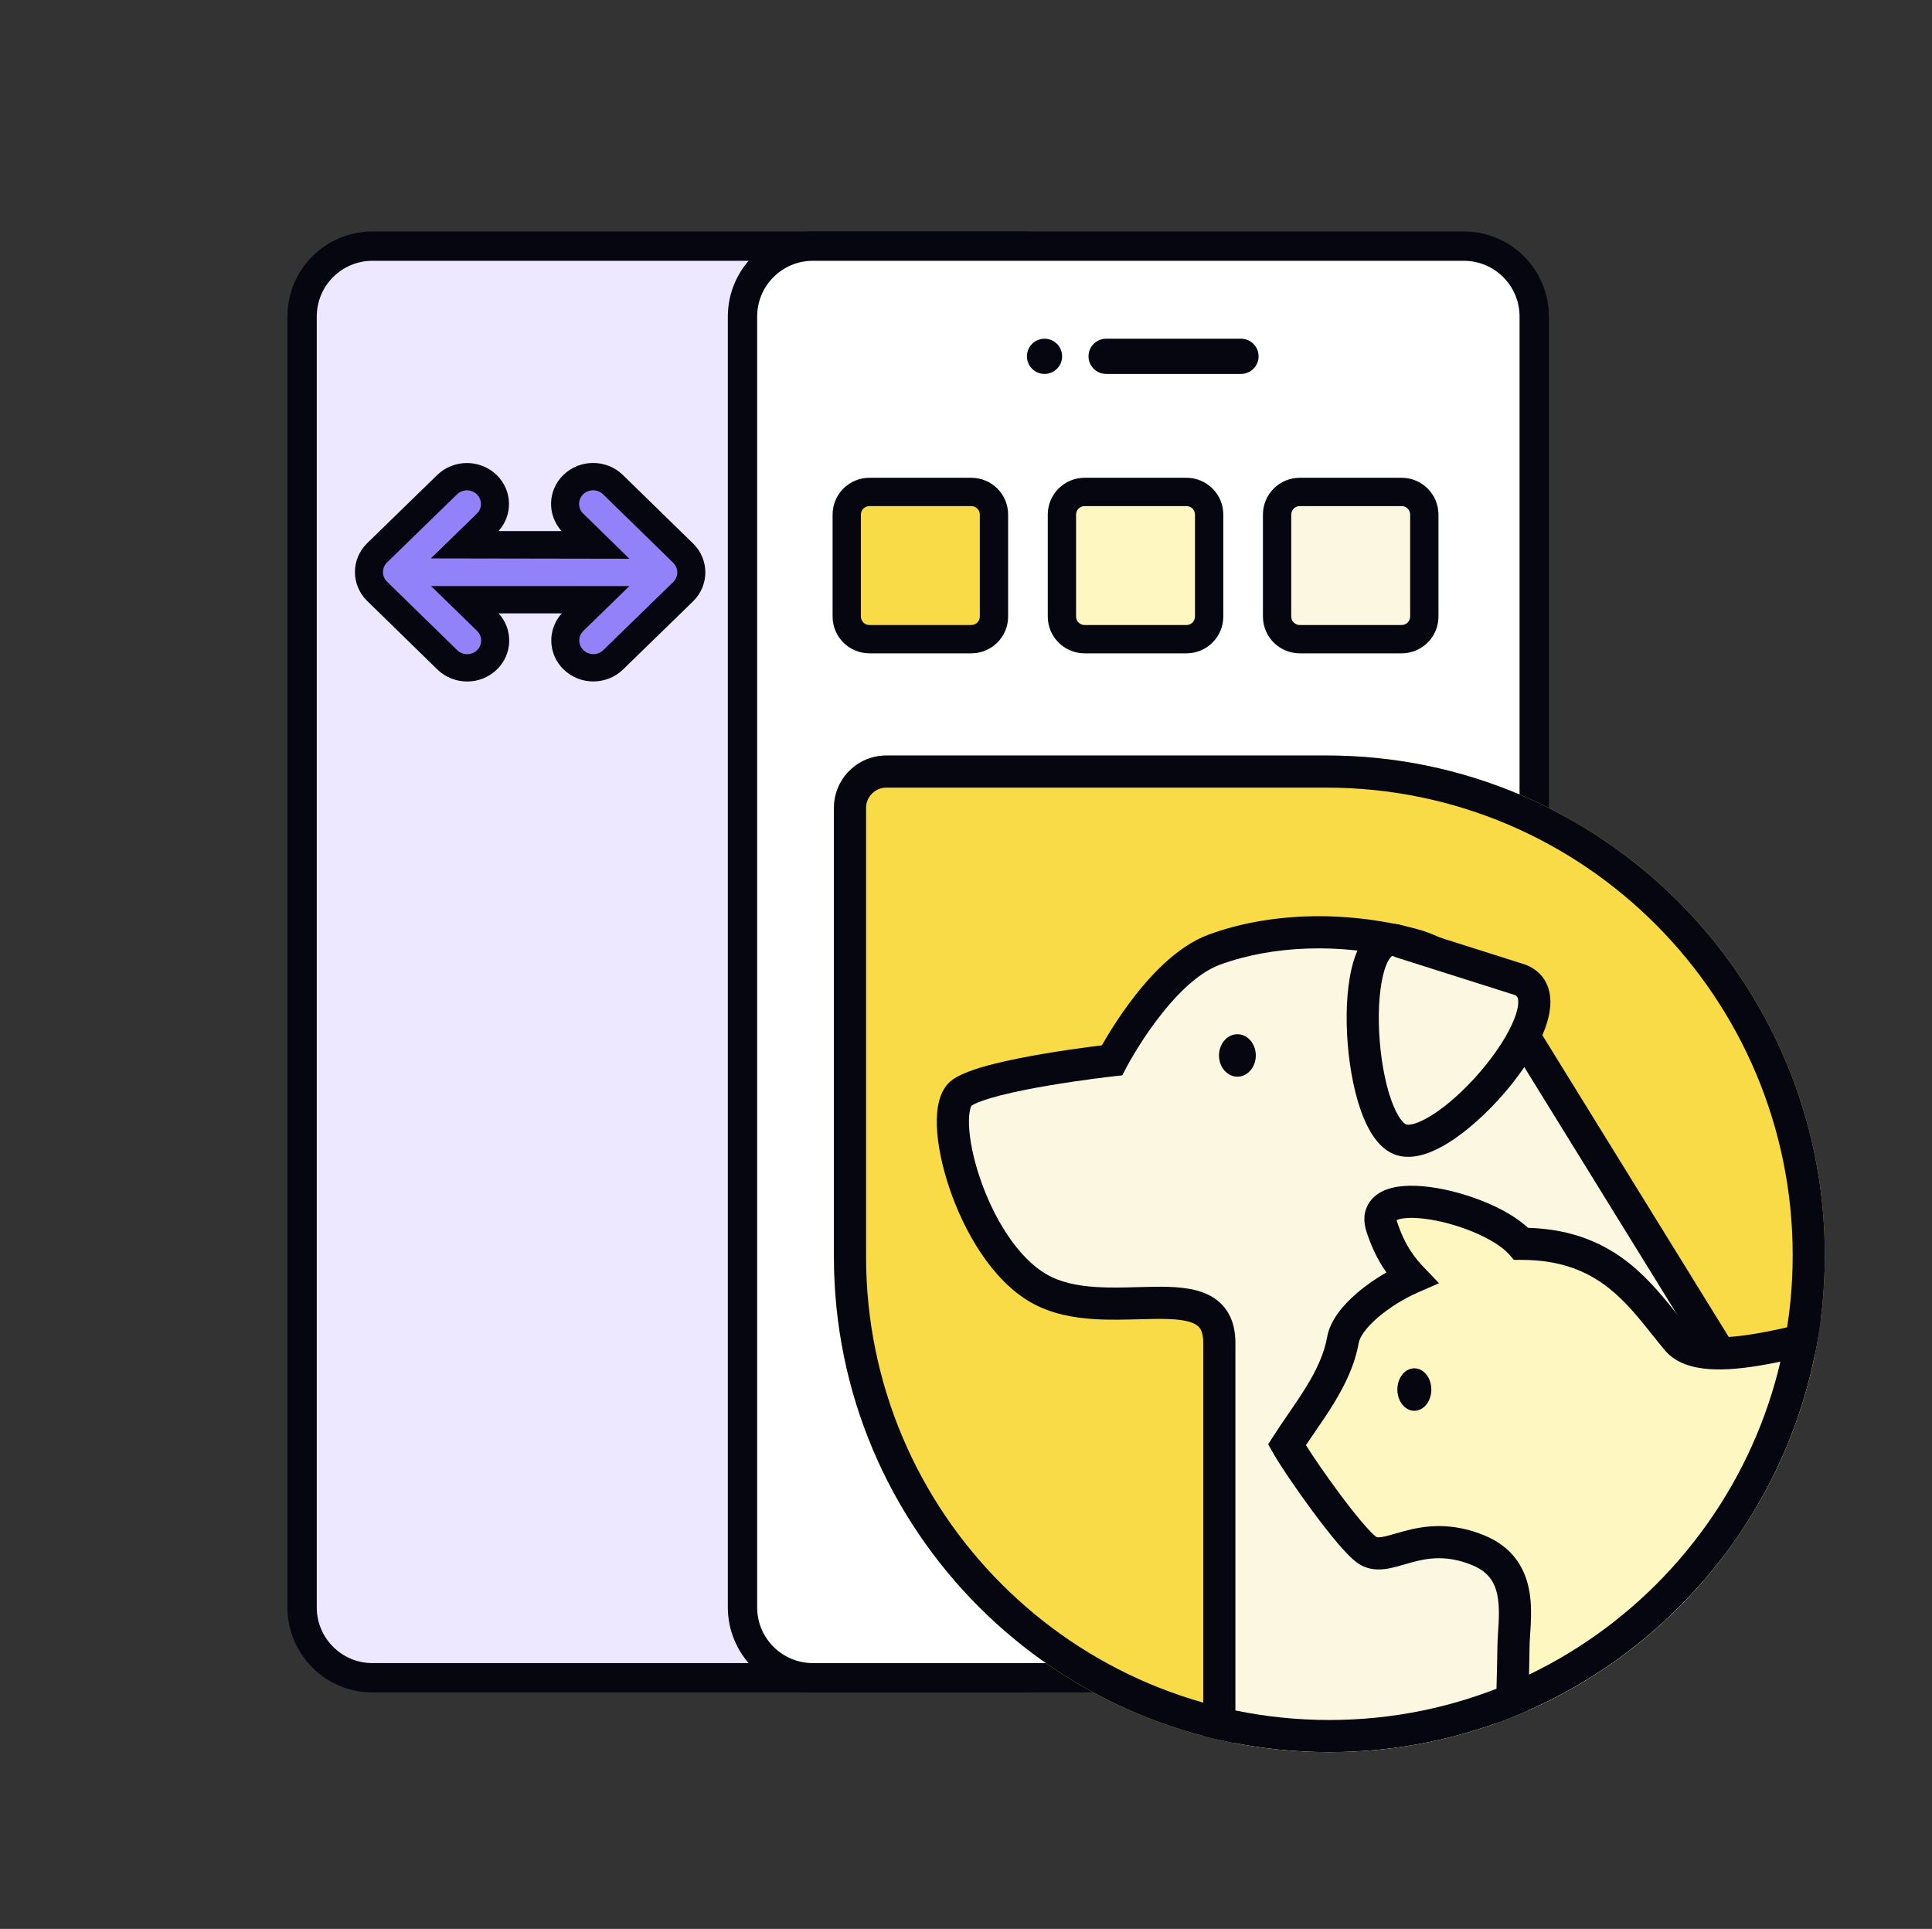 <svg width="601" height="600" viewBox="0 0 601 600" fill="none" xmlns="http://www.w3.org/2000/svg">
<rect x="0" y="0" width="601" height="600" fill="#333333" stroke="none"/>
<path d="M96.711 100.289C96.711 88.193 101.612 78.388 107.657 78.388H215.293C220.38 78.388 304.74 78.388 331.365 78.388C335.783 78.388 339.349 81.969 339.349 86.388V512.063C339.349 516.481 335.783 520.063 331.365 520.063C304.74 520.063 220.38 520.063 215.293 520.063H107.657C101.612 520.063 96.711 510.257 96.711 498.161V100.289Z" fill="#EDE8FF"/>
<path fill-rule="evenodd" clip-rule="evenodd" d="M89.414 98.464C89.414 83.848 101.257 72 115.867 72H318.369C332.979 72 344.822 83.848 344.822 98.464V499.987C344.822 514.602 332.979 526.451 318.369 526.451H115.867C101.257 526.451 89.414 514.602 89.414 499.987V98.464ZM115.867 81.126C106.295 81.126 98.536 88.888 98.536 98.464V499.987C98.536 509.562 106.295 517.325 115.867 517.325H318.369C327.941 517.325 335.701 509.562 335.701 499.987V98.464C335.701 88.888 327.941 81.126 318.369 81.126H115.867Z" fill="#05060F"/>
<path d="M233.711 100.289C233.711 88.193 238.612 78.388 244.657 78.388H352.293C357.38 78.388 441.74 78.388 468.365 78.388C472.783 78.388 476.349 81.969 476.349 86.388V512.063C476.349 516.481 472.783 520.063 468.365 520.063C441.74 520.063 357.38 520.063 352.293 520.063H244.657C238.612 520.063 233.711 510.257 233.711 498.161V100.289Z" fill="white"/>
<path fill-rule="evenodd" clip-rule="evenodd" d="M226.414 98.464C226.414 83.848 238.257 72 252.867 72H455.369C469.979 72 481.822 83.848 481.822 98.464V499.987C481.822 514.602 469.979 526.451 455.369 526.451H252.867C238.257 526.451 226.414 514.602 226.414 499.987V98.464ZM252.867 81.126C243.295 81.126 235.536 88.888 235.536 98.464V499.987C235.536 509.562 243.295 517.325 252.867 517.325H455.369C464.941 517.325 472.701 509.562 472.701 499.987V98.464C472.701 88.888 464.941 81.126 455.369 81.126H252.867Z" fill="#05060F"/>
<path d="M338.611 110.839C338.611 107.815 341.062 105.363 344.084 105.363H386.044C389.067 105.363 391.517 107.815 391.517 110.839C391.517 113.863 389.067 116.314 386.044 116.314H344.084C341.062 116.314 338.611 113.863 338.611 110.839Z" fill="#05060F"/>
<path d="M319.455 110.839C319.455 107.815 321.905 105.363 324.928 105.363C327.951 105.363 330.401 107.815 330.401 110.839C330.401 113.863 327.951 116.314 324.928 116.314C321.905 116.314 319.455 113.863 319.455 110.839Z" fill="#05060F"/>
<path d="M263.404 162.045C263.404 158.154 266.559 154.999 270.45 154.999H302.156C306.047 154.999 309.202 158.154 309.202 162.045V193.751C309.202 197.642 306.047 200.796 302.156 200.796H270.45C266.559 200.796 263.404 197.642 263.404 193.751V162.045Z" fill="#F8DB46"/>
<path d="M330.34 160.072C330.34 156.181 333.494 153.026 337.386 153.026H369.091C372.983 153.026 376.137 156.181 376.137 160.072V191.778C376.137 195.669 372.983 198.824 369.091 198.824H337.386C333.494 198.824 330.34 195.669 330.34 191.778V160.072Z" fill="#FEF7C1"/>
<path d="M397.273 160.072C397.273 156.181 400.428 153.026 404.319 153.026H436.025C439.916 153.026 443.071 156.181 443.071 160.072V191.778C443.071 195.669 439.916 198.824 436.025 198.824H404.319C400.428 198.824 397.273 195.669 397.273 191.778V160.072Z" fill="#FCF7E1"/>
<path fill-rule="evenodd" clip-rule="evenodd" d="M259 160.071C259 153.748 264.126 148.622 270.449 148.622H302.155C308.479 148.622 313.605 153.748 313.605 160.071V191.777C313.605 198.101 308.479 203.227 302.155 203.227H270.449C264.126 203.227 259 198.101 259 191.777V160.071ZM270.449 157.429C268.99 157.429 267.807 158.612 267.807 160.071V191.777C267.807 193.236 268.99 194.419 270.449 194.419H302.155C303.614 194.419 304.797 193.236 304.797 191.777V160.071C304.797 158.612 303.614 157.429 302.155 157.429H270.449Z" fill="#05060F"/>
<path fill-rule="evenodd" clip-rule="evenodd" d="M325.935 160.071C325.935 153.748 331.061 148.622 337.384 148.622H369.09C375.413 148.622 380.539 153.748 380.539 160.071V191.777C380.539 198.101 375.413 203.227 369.09 203.227H337.384C331.061 203.227 325.935 198.101 325.935 191.777V160.071ZM337.384 157.429C335.925 157.429 334.742 158.612 334.742 160.071V191.777C334.742 193.236 335.925 194.419 337.384 194.419H369.09C370.549 194.419 371.732 193.236 371.732 191.777V160.071C371.732 158.612 370.549 157.429 369.09 157.429H337.384Z" fill="#05060F"/>
<path fill-rule="evenodd" clip-rule="evenodd" d="M404.319 148.622C397.995 148.622 392.869 153.748 392.869 160.071V191.777C392.869 198.101 397.995 203.227 404.319 203.227H436.024C442.348 203.227 447.474 198.101 447.474 191.777V160.071C447.474 153.748 442.348 148.622 436.024 148.622H404.319ZM401.676 160.071C401.676 158.612 402.859 157.429 404.319 157.429H436.024C437.484 157.429 438.667 158.612 438.667 160.071V191.777C438.667 193.236 437.484 194.419 436.024 194.419H404.319C402.859 194.419 401.676 193.236 401.676 191.777V160.071Z" fill="#05060F"/>
<path fill-rule="evenodd" clip-rule="evenodd" d="M180.536 203.691C178.817 201.973 178.47 197.424 180.189 195.707L193.727 182.451H181.257L135.409 182.861L149.294 196.399C151.013 198.116 150.665 201.278 148.947 202.995C147.228 204.712 143.763 204.815 142.044 203.098L120.035 181.052C118.316 179.334 118.316 176.55 120.035 174.833L141.976 152.917C143.695 151.199 147.228 150.596 148.947 152.313C150.665 154.03 151.36 157.886 149.641 159.603L135.756 173.141L168.364 173.369L193.727 173.142L180.536 159.605C178.817 157.887 179.165 154.032 180.883 152.315C182.602 150.598 186.067 151.181 187.786 152.898L209.795 174.945C211.514 176.662 211.514 179.446 209.795 181.163L187.854 203.08C186.135 204.797 182.255 205.408 180.536 203.691Z" fill="#9282FA"/>
<path fill-rule="evenodd" clip-rule="evenodd" d="M134.088 182.302L148.407 196.243C150.111 197.902 150.111 200.591 148.407 202.25C146.703 203.909 143.939 203.909 142.235 202.25L120.411 180.952C120.297 180.84 120.19 180.724 120.09 180.603C118.746 178.974 118.817 176.604 120.303 175.053C120.339 175.016 120.375 174.98 120.411 174.944L142.168 153.771C143.872 152.112 146.635 152.112 148.339 153.771C150.044 155.43 150.044 158.119 148.339 159.778L134.033 173.7L195.794 173.806L181.42 159.759C179.716 158.1 179.716 155.411 181.42 153.752C183.124 152.093 185.888 152.093 187.592 153.752L209.416 175.05C209.53 175.162 209.637 175.278 209.737 175.399C211.081 177.028 211.01 179.398 209.523 180.949C209.488 180.986 209.452 181.022 209.416 181.058L187.659 202.231C185.955 203.89 183.192 203.89 181.488 202.231C179.783 200.572 179.783 197.882 181.488 196.224L195.794 182.302L134.088 182.302ZM174.76 190.798L155.117 190.798C159.677 195.803 159.494 203.467 154.57 208.26C149.461 213.233 141.181 213.233 136.072 208.26L136.064 208.253L114.248 186.962L114.242 186.956C109.137 181.978 109.137 173.909 114.248 168.934L136.004 147.761C141.114 142.788 149.394 142.788 154.503 147.761C159.421 152.548 159.609 160.198 155.067 165.204L174.71 165.204C170.15 160.199 170.332 152.535 175.257 147.741C180.366 142.768 188.646 142.768 193.755 147.741L193.763 147.749L215.579 169.04L215.584 169.045C220.692 174.023 220.691 182.092 215.579 187.068L193.823 208.241C188.713 213.214 180.433 213.214 175.324 208.241C170.406 203.454 170.218 195.804 174.76 190.798Z" fill="#05060F"/>
<path d="M259.414 251.31C259.414 242.302 266.716 235 275.724 235H412.654C498.264 235 567.665 304.845 567.665 390.456C567.665 475.577 498.661 545.023 413.54 545.023C328.419 545.023 259.414 476.019 259.414 390.897V251.31Z" fill="#F8DB46"/>
<g clip-path="url(#clip0_14284_13210)">
<path d="M379.308 417.707C379.308 394.942 344.324 412.939 323.122 400.764C301.92 388.589 290.789 345.708 299.27 339.883C307.751 334.058 345.915 329.823 345.915 329.823C345.915 329.823 360.418 301.778 377.719 295.411C395.02 289.045 417.244 288.077 438.976 293.679C460.709 299.28 476.201 325.706 476.201 325.706L543.896 435.318L528.924 528.234L379.308 566.986V417.707Z" fill="#FCF7E1"/>
<path fill-rule="evenodd" clip-rule="evenodd" d="M375.992 290.719C394.36 283.96 417.632 283.014 440.224 288.837C452.519 292.006 462.64 300.891 469.451 308.444C472.916 312.286 475.659 315.935 477.54 318.626C478.482 319.974 479.212 321.09 479.713 321.878C479.964 322.273 480.157 322.586 480.291 322.806C480.359 322.916 480.411 323.003 480.448 323.066L480.479 323.118L549.129 434.275L533.34 532.255L374.308 573.446V417.707C374.308 415.488 373.883 414.212 373.445 413.462C373.035 412.759 372.421 412.182 371.377 411.689C368.945 410.542 365.028 410.197 359.224 410.264C357.742 410.281 356.145 410.325 354.472 410.37C350.112 410.49 345.238 410.623 340.543 410.337C333.933 409.936 326.89 408.694 320.632 405.1C308.445 398.102 299.838 382.919 295.327 369.54C293.031 362.73 291.644 355.956 291.44 350.322C291.339 347.517 291.522 344.783 292.158 342.388C292.774 340.067 293.988 337.445 296.439 335.762C299.383 333.74 304.179 332.212 308.901 331.009C313.862 329.744 319.579 328.642 324.942 327.738C330.32 326.832 335.418 326.112 339.168 325.618C340.575 325.433 341.795 325.28 342.771 325.16C343.155 324.484 343.619 323.681 344.159 322.777C345.85 319.947 348.295 316.097 351.313 312.027C357.164 304.134 365.859 294.447 375.992 290.719ZM346.466 334.792L346.367 334.804C346.329 334.808 346.279 334.814 346.219 334.82C346.172 334.826 346.118 334.832 346.057 334.839C345.783 334.871 345.376 334.918 344.855 334.981C343.811 335.106 342.306 335.292 340.472 335.533C336.8 336.016 331.827 336.719 326.604 337.599C321.365 338.482 315.951 339.531 311.371 340.699C306.692 341.892 303.583 343.045 302.219 343.926C302.156 344.024 301.992 344.316 301.822 344.956C301.527 346.069 301.353 347.736 301.434 349.96C301.594 354.385 302.726 360.184 304.803 366.345C309.038 378.906 316.596 391.251 325.612 396.428C329.955 398.922 335.237 399.996 341.149 400.356C345.378 400.613 349.537 400.499 353.732 400.384C355.515 400.335 357.304 400.286 359.108 400.265C364.7 400.2 370.854 400.385 375.645 402.646C378.212 403.857 380.496 405.704 382.082 408.422C383.641 411.093 384.308 414.234 384.308 417.707V560.526L524.507 524.213L538.663 436.361L471.917 328.284L471.89 328.239L471.889 328.237L471.888 328.235L471.864 328.195C471.841 328.157 471.804 328.095 471.752 328.01C471.649 327.84 471.488 327.58 471.273 327.241C470.842 326.562 470.192 325.57 469.342 324.353C467.638 321.914 465.15 318.607 462.025 315.142C455.658 308.081 447.166 300.953 437.728 298.52C416.856 293.14 395.679 294.13 379.446 300.103C372.277 302.741 365.071 310.26 359.346 317.982C356.575 321.719 354.313 325.278 352.744 327.905C351.961 329.216 351.356 330.287 350.949 331.022C350.746 331.39 350.593 331.673 350.494 331.86C350.459 331.925 350.431 331.979 350.409 332.02C350.4 332.038 350.391 332.054 350.384 332.067L350.36 332.113L350.357 332.12L349.127 334.497L346.466 334.792Z" fill="#05060F"/>
<path d="M472.834 304.775L436.084 293.12C418.413 284.766 421.541 348.633 435.481 354.38C449.421 360.127 490.849 311.829 472.834 304.775Z" fill="#FCF7E1"/>
<path fill-rule="evenodd" clip-rule="evenodd" d="M435.053 347.159C436.192 349.034 437.062 349.624 437.387 349.758C437.583 349.839 438.414 350.035 440.292 349.429C442.101 348.846 444.347 347.682 446.896 345.928C451.977 342.429 457.555 337.072 462.245 331.243C466.986 325.352 470.451 319.436 471.754 314.922C472.409 312.654 472.368 311.253 472.163 310.534C472.049 310.131 471.882 309.8 471.136 309.482L434.252 297.784L433.948 297.64C433.384 297.373 433.109 297.367 433.067 297.368L433.063 297.367C433.057 297.366 433.053 297.364 433.008 297.392C432.767 297.538 432.026 298.208 431.213 300.227C429.612 304.202 428.775 310.786 428.927 318.362C429.078 325.822 430.175 333.628 432.003 339.787C432.918 342.873 433.966 345.37 435.053 347.159ZM437.883 288.445C434.544 286.97 430.981 286.924 427.819 288.844C424.903 290.614 423.098 293.608 421.937 296.492C419.589 302.322 418.767 310.497 418.929 318.563C419.094 326.743 420.288 335.46 422.416 342.631C423.477 346.21 424.823 349.581 426.506 352.351C428.138 355.037 430.414 357.7 433.575 359.003C436.863 360.358 440.377 359.91 443.362 358.947C446.416 357.961 449.553 356.239 452.567 354.164C458.611 350.002 464.878 343.922 470.036 337.512C475.143 331.166 479.529 324.044 481.362 317.697C482.275 314.535 482.706 311.051 481.782 307.8C480.775 304.256 478.307 301.548 474.657 300.119L474.503 300.059L437.883 288.445Z" fill="#05060F"/>
<path d="M390.651 328.31C390.651 331.958 388.088 334.916 384.926 334.916C381.764 334.916 379.201 331.958 379.201 328.31C379.201 324.662 381.764 321.705 384.926 321.705C388.088 321.705 390.651 324.662 390.651 328.31Z" fill="#05060F"/>
<path d="M425.322 482.199C420.095 478.718 404.452 456.68 400.338 449.427C406.629 439.514 415.583 429.118 417.761 416.787C418.993 409.812 429.571 401.62 439.089 397.446C433.559 391.675 431.294 385.945 429.842 381.594C425.002 367.088 463.045 375.293 473.208 386.897C500.989 386.897 510.824 403.731 521.713 416.787C530.425 427.232 564.318 414.886 572.546 414.644L573.839 603.651L469.646 598.217C468.921 579.117 470.795 518.738 470.795 512.821C470.795 503.799 474.773 488.3 459.786 482.199C441.686 474.832 431.856 486.551 425.322 482.199Z" fill="#FEF7C1"/>
<path fill-rule="evenodd" clip-rule="evenodd" d="M475.337 381.929C472.159 378.976 467.873 376.499 463.485 374.56C458.189 372.219 452.228 370.436 446.717 369.521C441.405 368.64 435.742 368.432 431.463 369.963C429.233 370.761 426.846 372.229 425.468 374.863C424.057 377.561 424.209 380.509 425.099 383.176C426.249 386.623 427.944 391.08 431.273 395.807C428 397.685 424.815 399.896 422.051 402.281C417.869 405.889 413.767 410.65 412.837 415.918C411.906 421.188 409.488 426.247 406.329 431.401C404.755 433.969 403.043 436.488 401.286 439.049C401.099 439.322 400.911 439.595 400.723 439.869C399.165 442.135 397.573 444.452 396.116 446.747L394.508 449.282L395.989 451.893C398.197 455.787 403.28 463.304 408.396 470.205C410.972 473.68 413.617 477.083 415.98 479.866C418.196 482.476 420.574 485.044 422.55 486.361C425.723 488.474 429.09 488.395 431.78 487.924C433.427 487.636 435.421 487.061 437.233 486.538C438.038 486.306 438.808 486.084 439.496 485.902C444.447 484.592 450.224 483.705 457.901 486.83C460.846 488.029 462.612 489.573 463.747 491.176C464.911 492.821 465.609 494.814 465.968 497.168C466.331 499.55 466.322 502.126 466.189 504.842C466.149 505.649 466.093 506.522 466.036 507.416C465.919 509.265 465.795 511.203 465.795 512.821C465.795 514.178 465.679 518.993 465.515 525.754C465.023 546.092 464.104 584.034 464.65 598.407L464.824 602.972L578.876 608.92L577.511 409.496L572.399 409.646C569.724 409.725 565.463 410.705 561.258 411.672L561.237 411.677C560.938 411.746 560.636 411.816 560.331 411.886C556.044 412.873 551.255 413.976 546.468 414.795C541.305 415.678 536.453 416.172 532.513 415.904C528.4 415.625 526.395 414.594 525.553 413.585C524.44 412.25 523.295 410.814 522.103 409.319C517.86 403.998 513.021 397.929 506.921 393.044C499.158 386.826 489.267 382.343 475.337 381.929ZM434.453 379.534C434.477 379.654 434.518 379.811 434.585 380.011C435.931 384.045 437.901 388.98 442.699 393.987L447.649 399.153L441.097 402.026C436.761 403.927 432.168 406.759 428.584 409.852C424.789 413.127 422.986 415.949 422.684 417.657C421.437 424.717 418.29 431.021 414.855 436.626C413.132 439.437 411.289 442.146 409.53 444.708C409.342 444.983 409.154 445.256 408.968 445.527C408.024 446.901 407.112 448.228 406.241 449.531C408.613 453.293 412.444 458.874 416.429 464.25C418.932 467.626 421.434 470.839 423.603 473.394C425.919 476.122 427.457 477.613 428.094 478.038C428.096 478.04 428.099 478.041 428.102 478.043C428.204 478.113 428.54 478.339 430.056 478.074C431.195 477.875 432.275 477.56 433.693 477.146C434.601 476.881 435.648 476.576 436.938 476.235C443.06 474.615 451.248 473.325 461.671 477.568C466.22 479.42 469.576 482.101 471.911 485.401C474.216 488.66 475.334 492.25 475.854 495.661C476.369 499.044 476.32 502.415 476.177 505.334C476.118 506.517 476.05 507.569 475.988 508.532C475.884 510.14 475.795 511.501 475.795 512.821C475.795 514.519 475.663 519.98 475.482 527.443C475.03 546.118 474.274 577.328 474.528 593.465L568.803 598.382L567.586 420.501C566.395 420.757 565.027 421.067 563.478 421.423C563.167 421.494 562.851 421.567 562.531 421.641C558.287 422.619 553.235 423.783 548.154 424.652C542.727 425.58 536.957 426.229 531.835 425.881C526.886 425.545 521.388 424.203 517.874 419.99C516.475 418.313 515.146 416.649 513.839 415.014C509.712 409.849 505.812 404.967 500.67 400.849C494.237 395.697 485.929 391.897 473.208 391.897H470.941L469.447 390.191C467.606 388.089 464.09 385.76 459.443 383.706C454.899 381.698 449.746 380.161 445.081 379.386C440.217 378.579 436.642 378.731 434.831 379.378C434.671 379.436 434.547 379.489 434.453 379.534ZM434.421 379.223C434.421 379.223 434.422 379.235 434.418 379.256C434.418 379.233 434.421 379.223 434.421 379.223ZM434.205 379.68C434.197 379.688 434.192 379.692 434.192 379.692C434.192 379.692 434.196 379.687 434.205 379.68Z" fill="#05060F"/>
<path d="M439.97 438.841C437.051 438.841 434.685 435.884 434.685 432.236C434.685 428.588 437.051 425.63 439.97 425.63C442.888 425.63 445.254 428.588 445.254 432.236C445.254 435.884 442.888 438.841 439.97 438.841Z" fill="#05060F"/>
</g>
<path fill-rule="evenodd" clip-rule="evenodd" d="M412.654 245H275.724C272.239 245 269.414 247.825 269.414 251.31V390.897C269.414 470.496 333.941 535.023 413.54 535.023C493.101 535.023 557.665 470.091 557.665 390.456C557.665 310.331 492.704 245 412.654 245ZM275.724 235C266.716 235 259.414 242.302 259.414 251.31V390.897C259.414 476.019 328.419 545.023 413.54 545.023C498.661 545.023 567.665 475.577 567.665 390.456C567.665 304.845 498.264 235 412.654 235H275.724Z" fill="#05060F"/>
<defs>
<clipPath id="clip0_14284_13210">
<path d="M259.414 239.854C259.414 237.173 261.587 235 264.268 235H412.654C498.264 235 567.665 304.845 567.665 390.456C567.665 475.577 498.661 545.023 413.54 545.023C328.419 545.023 259.414 476.019 259.414 390.897V239.854Z" fill="white"/>
</clipPath>
</defs>
</svg>
